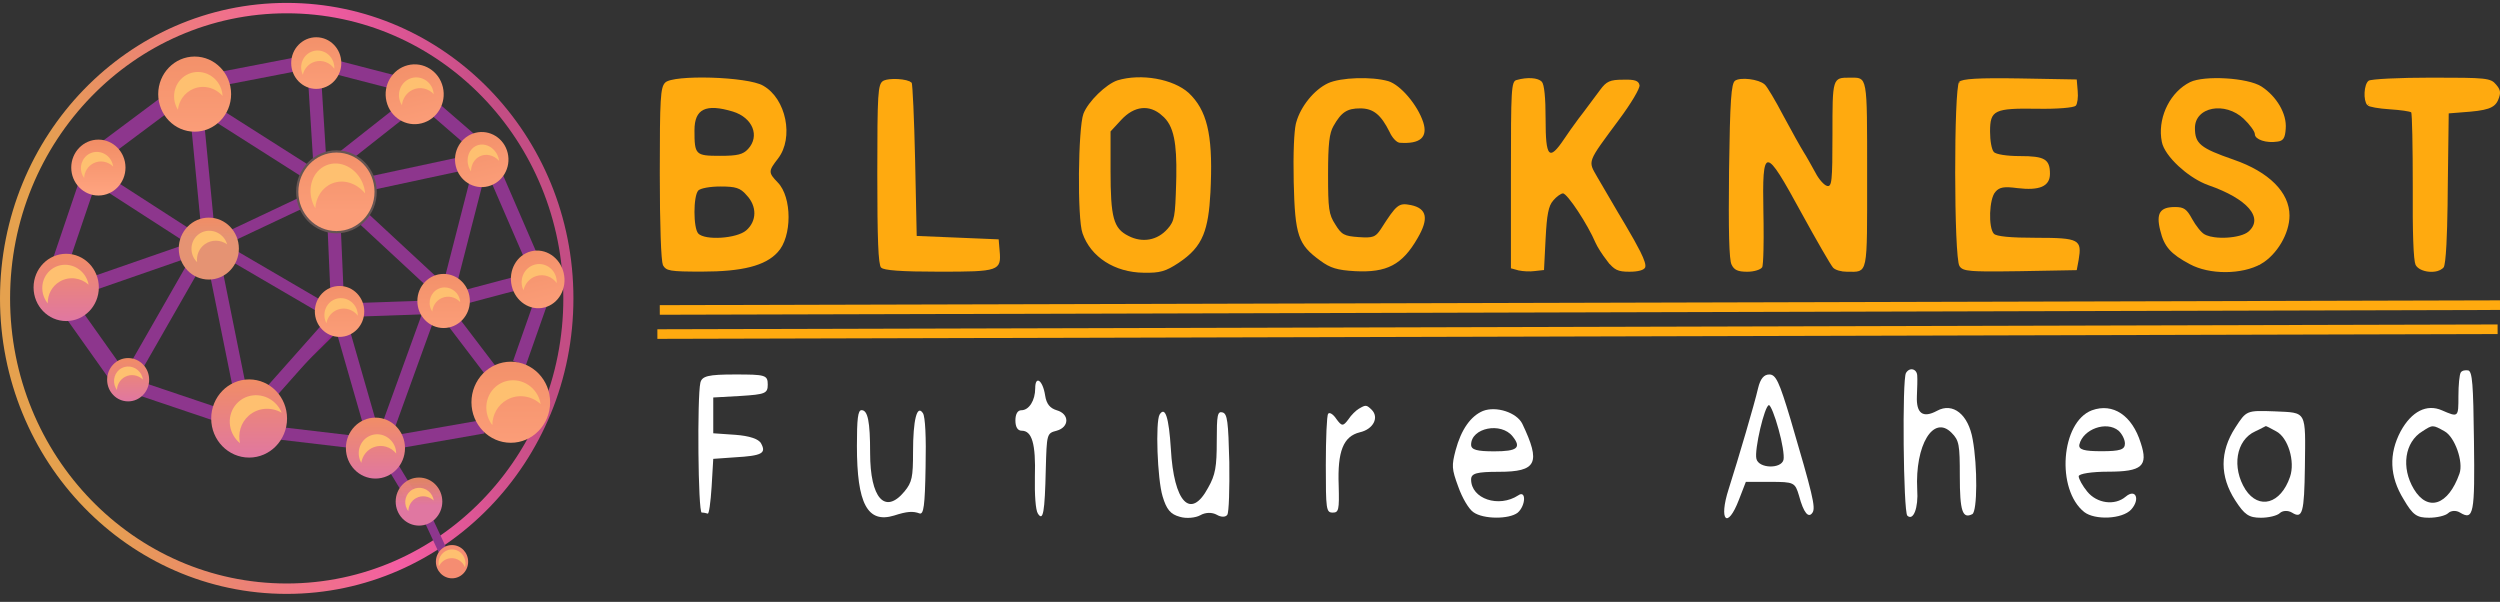 <svg width="162" height="39" viewBox="0 0 162 39" fill="none" xmlns="http://www.w3.org/2000/svg">
<rect x="0" y="0" width="162" height="39" fill="#333333" stroke="none"/>
<path d="M159.457 24.137C159.371 24.269 159.306 24.965 159.306 25.661C159.306 27.053 159.306 27.053 158.237 26.589C157.253 26.158 156.269 26.655 155.562 27.948C154.792 29.406 154.834 30.864 155.755 32.356C156.354 33.383 156.611 33.549 157.403 33.549C157.916 33.549 158.472 33.416 158.644 33.251C158.814 33.085 159.157 33.052 159.414 33.218C160.292 33.748 160.376 33.284 160.313 28.578C160.27 24.866 160.206 24.104 159.949 24.004C159.756 23.971 159.542 24.004 159.457 24.137ZM158.408 27.948C159.072 28.313 159.649 29.936 159.371 30.699C158.644 32.754 157.317 33.184 156.418 31.693C155.584 30.301 155.819 28.644 156.974 27.948C157.638 27.517 157.638 27.517 158.408 27.948Z" fill="white"/>
<path d="M37.158 19.336C37.158 29.911 28.84 38.484 18.579 38.484C8.318 38.484 0 29.911 0 19.336C0 8.76 8.318 0.188 18.579 0.188C28.84 0.188 37.158 8.76 37.158 19.336ZM0.654 19.336C0.654 29.539 8.679 37.81 18.579 37.81C28.478 37.81 36.504 29.539 36.504 19.336C36.504 9.133 28.478 0.862 18.579 0.862C8.679 0.862 0.654 9.133 0.654 19.336Z" fill="url(#paint0_linear_1567_587)"/>
<path d="M6.971 9.629L5.97 9.266L3.361 16.964L4.362 17.327L6.971 9.629Z" fill="#8D368D"/>
<path d="M13.213 7.756L12.361 7.844L13.092 15.388L13.945 15.3L13.213 7.756Z" fill="#8D368D"/>
<path d="M14.235 7.03L13.785 7.781L19.834 11.626L20.283 10.875L14.235 7.03Z" fill="#8D368D"/>
<path d="M6.802 11.291L6.347 12.039L11.804 15.559L12.258 14.81L6.802 11.291Z" fill="#8D368D"/>
<path d="M14.908 14.921L15.203 15.586L20.056 13.296L19.76 12.63L14.908 14.921Z" fill="#8D368D"/>
<path d="M20.292 10.447L21.146 10.391L20.803 4.902L19.949 4.958L20.292 10.447Z" fill="#8D368D"/>
<path d="M21.921 9.9L22.442 10.602L26.681 7.261L26.161 6.56L21.921 9.9Z" fill="#8D368D"/>
<path d="M23.432 11.546L23.609 12.422L29.997 11.05L29.82 10.174L23.432 11.546Z" fill="#8D368D"/>
<path d="M14.274 16.781L13.435 16.961L15.255 25.973L16.094 25.793L14.274 16.781Z" fill="#8D368D"/>
<path d="M15.272 16.221L14.908 16.883L21.6 20.791L21.964 20.13L15.272 16.221Z" fill="#8D368D"/>
<path d="M16.92 25.443L17.373 25.93L22.299 21.056L21.846 20.569L16.92 25.443Z" fill="#93278F"/>
<path d="M16.924 25.473L17.557 26.07L22.156 20.887L21.523 20.29L16.924 25.473Z" fill="#8D368D"/>
<path d="M21.996 19.672L22.025 20.555L28.129 20.343L28.1 19.461L21.996 19.672Z" fill="#8D368D"/>
<path d="M28.48 18.948L27.806 19.492L31.575 24.446L32.249 23.901L28.48 18.948Z" fill="#8D368D"/>
<path d="M27.985 19.356L28.198 20.211L34.114 18.644L33.901 17.789L27.985 19.356Z" fill="#8D368D"/>
<path d="M28.689 18.516L29.518 18.742L31.255 11.974L30.427 11.748L28.689 18.516Z" fill="#8D368D"/>
<path d="M23.944 13.922L23.371 14.578L27.912 18.789L28.485 18.132L23.944 13.922Z" fill="#8D368D"/>
<path d="M23.709 28.134L24.53 27.883L22.591 21.135L21.769 21.386L23.709 28.134Z" fill="#8D368D"/>
<path d="M24.751 27.496L25.554 27.805L28.121 20.712L27.318 20.404L24.751 27.496Z" fill="#8D368D"/>
<path d="M21.428 19.391L22.284 19.352L22.045 13.881L21.189 13.921L21.428 19.391Z" fill="#8D368D"/>
<path d="M5.256 18.179L5.53 19.016L12.443 16.615L12.17 15.778L5.256 18.179Z" fill="#8D368D"/>
<path d="M8.064 24.216L8.802 24.664L12.867 17.559L12.13 17.111L8.064 24.216Z" fill="#8D368D"/>
<path d="M19.163 4.623L19.006 3.742L13.376 4.831L13.533 5.711L19.163 4.623Z" fill="#8D368D"/>
<path d="M26.079 5.932L26.291 5.062L20.828 3.649L20.616 4.519L26.079 5.932Z" fill="#8D368D"/>
<path d="M30.756 9.882L31.315 9.195L27.001 5.462L26.442 6.148L30.756 9.882Z" fill="#8D368D"/>
<path d="M34.024 16.85L34.818 16.484L32.53 11.2L31.736 11.566L34.024 16.85Z" fill="#8D368D"/>
<path d="M33.248 23.39L34.065 23.695L35.471 19.699L34.654 19.393L33.248 23.39Z" fill="#8D368D"/>
<path d="M25.698 28.184L25.841 29.055L31.395 28.085L31.252 27.215L25.698 28.184Z" fill="#8D368D"/>
<path d="M24.921 30.026L25.521 29.641L27.149 32.334L26.55 32.719L24.921 30.026Z" fill="#8D368D"/>
<path d="M11.289 6.984L10.687 6.125L6.206 9.471L6.808 10.33L11.289 6.984Z" fill="#8D368D"/>
<path d="M5.155 19.922L4.264 20.594L7.833 25.625L8.724 24.954L5.155 19.922Z" fill="#8D368D"/>
<path d="M9.031 24.7L8.761 25.539L14.633 27.52L14.904 26.681L9.031 24.7Z" fill="#8D368D"/>
<path d="M17.917 27.642L17.753 28.445L23.258 29.094L23.422 28.291L17.917 27.642Z" fill="#8D368D"/>
<path d="M27.409 33.603L27.917 33.352L29.25 36.215L28.742 36.466L27.409 33.603Z" fill="#8D368D"/>
<path d="M4.289 20.804C5.457 20.804 6.404 19.828 6.404 18.625C6.404 17.421 5.457 16.445 4.289 16.445C3.121 16.445 2.175 17.421 2.175 18.625C2.175 19.828 3.121 20.804 4.289 20.804Z" fill="url(#paint1_linear_1567_587)"/>
<path d="M3.481 17.355C4.2 16.937 5.129 17.2 5.557 17.943C5.65 18.103 5.709 18.274 5.741 18.446C5.232 17.994 4.486 17.889 3.879 18.241C3.365 18.539 3.084 19.089 3.093 19.658C3.042 19.595 2.994 19.528 2.953 19.455C2.525 18.713 2.762 17.772 3.481 17.355Z" fill="#FEC070"/>
<path d="M33.099 28.692C34.507 28.692 35.648 27.516 35.648 26.065C35.648 24.614 34.507 23.438 33.099 23.438C31.691 23.438 30.55 24.614 30.55 26.065C30.55 27.516 31.691 28.692 33.099 28.692Z" fill="url(#paint2_linear_1567_587)"/>
<path d="M32.412 24.856C33.264 24.384 34.347 24.714 34.831 25.594C34.935 25.784 35 25.985 35.034 26.186C34.447 25.645 33.576 25.504 32.857 25.903C32.248 26.241 31.906 26.879 31.904 27.546C31.846 27.471 31.792 27.39 31.744 27.304C31.261 26.425 31.56 25.328 32.412 24.856Z" fill="#FEC070"/>
<path d="M16.144 29.651C17.501 29.651 18.601 28.517 18.601 27.119C18.601 25.72 17.501 24.586 16.144 24.586C14.787 24.586 13.686 25.72 13.686 27.119C13.686 28.517 14.787 29.651 16.144 29.651Z" fill="url(#paint3_linear_1567_587)"/>
<path d="M15.458 26.036C16.172 25.401 17.279 25.484 17.93 26.222C18.071 26.381 18.176 26.558 18.252 26.744C17.575 26.353 16.712 26.406 16.111 26.941C15.6 27.396 15.41 28.081 15.552 28.719C15.48 28.659 15.41 28.595 15.346 28.522C14.694 27.784 14.745 26.672 15.458 26.036Z" fill="#FEC070"/>
<path d="M8.303 26.009C9.055 26.009 9.665 25.381 9.665 24.606C9.665 23.831 9.055 23.203 8.303 23.203C7.551 23.203 6.942 23.831 6.942 24.606C6.942 25.381 7.551 26.009 8.303 26.009Z" fill="url(#paint4_linear_1567_587)"/>
<path d="M7.889 23.852C8.349 23.614 8.919 23.806 9.162 24.28C9.214 24.383 9.246 24.49 9.261 24.598C8.957 24.302 8.498 24.215 8.111 24.416C7.782 24.585 7.591 24.918 7.579 25.272C7.55 25.231 7.523 25.188 7.499 25.142C7.256 24.668 7.43 24.09 7.889 23.852Z" fill="#FEC070"/>
<path d="M6.375 12.67C7.345 12.67 8.132 11.859 8.132 10.858C8.132 9.858 7.345 9.047 6.375 9.047C5.404 9.047 4.617 9.858 4.617 10.858C4.617 11.859 5.404 12.67 6.375 12.67Z" fill="url(#paint5_linear_1567_587)"/>
<path d="M5.809 9.955C6.322 9.693 6.956 9.91 7.225 10.44C7.282 10.554 7.318 10.674 7.334 10.793C6.997 10.461 6.484 10.361 6.052 10.582C5.684 10.77 5.468 11.142 5.453 11.536C5.421 11.491 5.39 11.442 5.364 11.39C5.096 10.86 5.295 10.218 5.809 9.955Z" fill="#FEC070"/>
<path d="M22.003 21.831C22.887 21.831 23.604 21.092 23.604 20.181C23.604 19.27 22.887 18.531 22.003 18.531C21.119 18.531 20.402 19.27 20.402 20.181C20.402 21.092 21.119 21.831 22.003 21.831Z" fill="url(#paint6_linear_1567_587)"/>
<path d="M21.746 19.378C22.311 19.183 22.93 19.498 23.128 20.081C23.171 20.206 23.189 20.334 23.188 20.458C22.891 20.069 22.38 19.892 21.904 20.056C21.5 20.195 21.225 20.544 21.153 20.946C21.126 20.895 21.102 20.842 21.083 20.786C20.884 20.203 21.181 19.573 21.746 19.378Z" fill="#FEC070"/>
<path d="M28.746 21.256C29.685 21.256 30.447 20.471 30.447 19.503C30.447 18.535 29.685 17.75 28.746 17.75C27.806 17.75 27.045 18.535 27.045 19.503C27.045 20.471 27.806 21.256 28.746 21.256Z" fill="url(#paint7_linear_1567_587)"/>
<path d="M28.418 18.71C28.916 18.486 29.506 18.72 29.736 19.234C29.786 19.346 29.813 19.462 29.823 19.576C29.52 19.247 29.039 19.128 28.619 19.317C28.263 19.478 28.043 19.819 28.01 20.191C27.981 20.146 27.954 20.099 27.932 20.049C27.702 19.535 27.92 18.935 28.418 18.71Z" fill="#FEC070"/>
<path d="M15.479 16.109C15.479 17.218 14.607 18.116 13.531 18.116C12.456 18.116 11.584 17.218 11.584 16.109C11.584 15 12.456 14.102 13.531 14.102C14.607 14.102 15.479 15 15.479 16.109Z" fill="url(#paint8_linear_1567_587)"/>
<path d="M12.88 15.175C13.401 14.792 14.143 14.918 14.536 15.456C14.622 15.574 14.682 15.703 14.721 15.835C14.289 15.527 13.702 15.509 13.262 15.832C12.891 16.105 12.719 16.552 12.772 16.989C12.727 16.945 12.685 16.897 12.646 16.845C12.253 16.306 12.358 15.558 12.88 15.175Z" fill="#FEC070"/>
<path d="M20.493 5.76C21.39 5.76 22.116 5.011 22.116 4.087C22.116 3.163 21.39 2.414 20.493 2.414C19.597 2.414 18.87 3.163 18.87 4.087C18.87 5.011 19.597 5.76 20.493 5.76Z" fill="url(#paint9_linear_1567_587)"/>
<path d="M20.283 3.316C20.853 3.149 21.451 3.49 21.621 4.077C21.658 4.204 21.67 4.332 21.663 4.457C21.387 4.057 20.889 3.856 20.409 3.996C20.001 4.116 19.712 4.45 19.622 4.845C19.597 4.793 19.576 4.738 19.56 4.681C19.39 4.094 19.714 3.483 20.283 3.316Z" fill="#FEC070"/>
<path d="M27.319 7.991C28.328 7.736 28.945 6.686 28.698 5.646C28.45 4.606 27.431 3.97 26.422 4.226C25.414 4.481 24.796 5.53 25.044 6.57C25.291 7.61 26.31 8.246 27.319 7.991Z" fill="url(#paint10_linear_1567_587)"/>
<path d="M26.508 5.119C27.074 4.855 27.745 5.115 28.006 5.699C28.064 5.83 28.096 5.965 28.105 6.1C27.761 5.727 27.214 5.597 26.737 5.82C26.335 6.008 26.084 6.398 26.045 6.821C26.012 6.77 25.982 6.715 25.956 6.658C25.695 6.073 25.942 5.384 26.508 5.119Z" fill="#FEC070"/>
<path d="M31.629 12.073C32.558 11.838 33.127 10.871 32.899 9.914C32.671 8.957 31.733 8.371 30.804 8.606C29.875 8.841 29.307 9.807 29.535 10.765C29.762 11.722 30.7 12.308 31.629 12.073Z" fill="url(#paint11_linear_1567_587)"/>
<path d="M30.84 9.459C31.338 9.213 31.963 9.478 32.235 10.052C32.293 10.175 32.328 10.301 32.346 10.427C32.011 10.059 31.508 9.924 31.088 10.132C30.73 10.309 30.525 10.688 30.518 11.104C30.485 11.054 30.454 11.002 30.428 10.946C30.156 10.372 30.341 9.706 30.84 9.459Z" fill="#FEC070"/>
<path d="M35.277 19.925C36.206 19.69 36.765 18.685 36.525 17.68C36.286 16.675 35.339 16.051 34.41 16.285C33.481 16.52 32.922 17.526 33.161 18.531C33.401 19.536 34.348 20.16 35.277 19.925Z" fill="url(#paint12_linear_1567_587)"/>
<path d="M34.602 17.163C35.203 16.97 35.841 17.316 36.028 17.935C36.069 18.071 36.084 18.209 36.077 18.344C35.78 17.927 35.249 17.729 34.743 17.891C34.315 18.028 34.015 18.388 33.923 18.808C33.896 18.753 33.873 18.694 33.854 18.633C33.667 18.014 34.002 17.355 34.602 17.163Z" fill="#FEC070"/>
<path d="M12.614 8.533C13.918 8.533 14.976 7.443 14.976 6.098C14.976 4.754 13.918 3.664 12.614 3.664C11.309 3.664 10.252 4.754 10.252 6.098C10.252 7.443 11.309 8.533 12.614 8.533Z" fill="url(#paint13_linear_1567_587)"/>
<path d="M12.232 4.784C13.03 4.448 13.955 4.843 14.298 5.666C14.373 5.847 14.411 6.033 14.421 6.217C13.955 5.684 13.199 5.476 12.527 5.759C11.958 5.999 11.596 6.527 11.528 7.112C11.484 7.039 11.443 6.963 11.409 6.882C11.066 6.059 11.435 5.119 12.232 4.784Z" fill="#FEC070"/>
<path d="M21.802 9.812C23.207 9.813 24.342 10.986 24.342 12.429C24.342 13.872 23.207 15.046 21.802 15.046C20.396 15.046 19.26 13.873 19.26 12.429C19.26 10.986 20.396 9.812 21.802 9.812Z" fill="url(#paint14_linear_1567_587)" stroke="#665553" stroke-width="0.147"/>
<path d="M21.147 10.711C22.035 10.344 23.09 10.867 23.504 11.879C23.593 12.097 23.643 12.319 23.661 12.538C23.118 11.87 22.259 11.582 21.511 11.891C20.875 12.154 20.483 12.78 20.429 13.489C20.377 13.4 20.329 13.306 20.289 13.208C19.875 12.196 20.259 11.078 21.147 10.711Z" fill="#FEC070"/>
<path d="M24.329 31.011C25.387 31.011 26.244 30.127 26.244 29.037C26.244 27.946 25.387 27.062 24.329 27.062C23.271 27.062 22.414 27.946 22.414 29.037C22.414 30.127 23.271 31.011 24.329 31.011Z" fill="url(#paint15_linear_1567_587)"/>
<path d="M24.027 28.216C24.654 27.981 25.357 28.315 25.597 28.962C25.649 29.103 25.673 29.247 25.675 29.389C25.332 28.962 24.753 28.777 24.225 28.976C23.777 29.143 23.48 29.541 23.41 29.993C23.378 29.936 23.35 29.875 23.326 29.812C23.087 29.165 23.401 28.451 24.027 28.216Z" fill="#FEC070"/>
<path d="M27.151 34.059C27.985 34.059 28.662 33.362 28.662 32.502C28.662 31.642 27.985 30.945 27.151 30.945C26.317 30.945 25.64 31.642 25.64 32.502C25.64 33.362 26.317 34.059 27.151 34.059Z" fill="url(#paint16_linear_1567_587)"/>
<path d="M26.738 31.718C27.186 31.475 27.752 31.653 28.002 32.116C28.057 32.218 28.09 32.326 28.106 32.434C27.801 32.148 27.346 32.07 26.967 32.275C26.648 32.448 26.466 32.778 26.46 33.126C26.43 33.086 26.401 33.044 26.377 32.998C26.128 32.535 26.289 31.962 26.738 31.718Z" fill="#FEC070"/>
<path d="M29.291 37.475C29.868 37.475 30.336 36.992 30.336 36.398C30.336 35.803 29.868 35.32 29.291 35.32C28.714 35.32 28.246 35.803 28.246 36.398C28.246 36.992 28.714 37.475 29.291 37.475Z" fill="url(#paint17_linear_1567_587)"/>
<path d="M29.237 35.603C29.72 35.573 30.135 35.952 30.165 36.45C30.171 36.558 30.157 36.662 30.129 36.76C29.981 36.394 29.621 36.145 29.214 36.171C28.869 36.193 28.58 36.406 28.437 36.703C28.427 36.657 28.42 36.609 28.417 36.56C28.387 36.062 28.754 35.634 29.237 35.603Z" fill="#FEC070"/>
<path d="M45.492 17.506C48.087 17.506 49.558 17.129 50.324 16.28L50.326 16.278C50.772 15.807 51.005 14.942 51.005 14.064C51.005 13.186 50.771 12.334 50.327 11.885L50.326 11.884C50.173 11.725 50.053 11.595 49.972 11.477C49.889 11.357 49.841 11.241 49.843 11.112C49.844 10.986 49.894 10.861 49.977 10.722C50.06 10.584 50.183 10.421 50.34 10.218C50.84 9.573 50.972 8.631 50.792 7.742C50.612 6.853 50.123 6.037 49.408 5.635L49.407 5.634C49.293 5.566 49.117 5.501 48.89 5.443C48.665 5.384 48.395 5.333 48.095 5.29C47.495 5.202 46.782 5.147 46.084 5.126C45.385 5.106 44.705 5.12 44.17 5.172C43.902 5.198 43.673 5.233 43.498 5.278C43.41 5.3 43.337 5.324 43.281 5.349C43.224 5.375 43.189 5.399 43.171 5.419L43.168 5.421C43.044 5.547 42.955 5.763 42.907 6.59C42.858 7.409 42.848 8.795 42.848 11.223C42.848 12.922 42.869 14.344 42.905 15.374C42.923 15.889 42.944 16.305 42.969 16.608C42.981 16.76 42.994 16.883 43.008 16.974C43.022 17.069 43.035 17.122 43.043 17.141C43.09 17.226 43.135 17.282 43.2 17.327C43.268 17.373 43.369 17.411 43.536 17.439C43.874 17.495 44.447 17.506 45.492 17.506ZM46.656 10.192C46.259 10.192 45.95 10.188 45.712 10.156C45.475 10.124 45.293 10.062 45.164 9.933C45.035 9.804 44.974 9.622 44.943 9.385C44.911 9.148 44.908 8.839 44.908 8.443C44.908 7.737 45.094 7.252 45.547 7.032C45.986 6.819 46.641 6.875 47.52 7.14C48.185 7.345 48.651 7.76 48.845 8.243C49.04 8.73 48.955 9.276 48.543 9.721C48.368 9.91 48.183 10.031 47.894 10.101C47.611 10.171 47.227 10.192 46.656 10.192ZM46.736 15.496C46.408 15.517 46.083 15.507 45.811 15.461C45.544 15.416 45.307 15.333 45.177 15.193C45.123 15.134 45.083 15.048 45.05 14.953C45.018 14.855 44.991 14.739 44.97 14.611C44.928 14.355 44.908 14.046 44.908 13.739C44.908 13.432 44.928 13.124 44.97 12.868C44.991 12.74 45.018 12.623 45.05 12.526C45.083 12.431 45.123 12.344 45.177 12.286C45.229 12.23 45.314 12.187 45.406 12.154C45.502 12.12 45.621 12.091 45.753 12.067C46.018 12.019 46.345 11.991 46.676 11.991C47.176 11.991 47.512 12.012 47.775 12.097C48.045 12.184 48.232 12.335 48.442 12.574L48.441 12.575C48.802 12.954 48.982 13.4 48.977 13.834C48.971 14.27 48.779 14.687 48.413 15.002C48.244 15.147 47.984 15.26 47.693 15.341C47.4 15.423 47.064 15.475 46.736 15.496Z" fill="#FFAA0F" stroke="#FFAA0F" stroke-width="0.188"/>
<path d="M60.853 17.511C61.824 17.511 62.559 17.509 63.116 17.484C63.675 17.459 64.043 17.413 64.285 17.329C64.403 17.288 64.487 17.239 64.546 17.184C64.605 17.129 64.644 17.063 64.669 16.982C64.722 16.813 64.713 16.581 64.681 16.246H64.681L64.627 15.6L62.054 15.493L59.398 15.383L59.31 15.379L59.309 15.291L59.206 10.392C59.175 9.047 59.135 7.812 59.094 6.903C59.074 6.448 59.053 6.075 59.034 5.811C59.024 5.679 59.015 5.575 59.007 5.502C59.002 5.465 58.999 5.437 58.995 5.419L58.994 5.414C58.974 5.397 58.944 5.375 58.901 5.355C58.849 5.332 58.783 5.31 58.707 5.291C58.556 5.253 58.37 5.228 58.179 5.217C57.988 5.206 57.795 5.21 57.631 5.23C57.504 5.245 57.401 5.269 57.329 5.298L57.267 5.329C57.207 5.37 57.156 5.426 57.112 5.57C57.065 5.722 57.029 5.964 57.004 6.372C56.953 7.188 56.943 8.635 56.943 11.273C56.943 13.38 56.959 14.846 56.997 15.809C57.016 16.291 57.04 16.645 57.071 16.89C57.087 17.012 57.104 17.105 57.122 17.172C57.141 17.243 57.157 17.27 57.163 17.277C57.168 17.283 57.188 17.297 57.235 17.315C57.28 17.332 57.342 17.348 57.424 17.364C57.587 17.396 57.818 17.424 58.122 17.446C58.732 17.489 59.628 17.511 60.853 17.511Z" fill="#FFAA0F" stroke="#FFAA0F" stroke-width="0.188"/>
<path d="M74.111 17.579C74.639 17.59 74.986 17.568 75.301 17.478C75.616 17.388 75.908 17.229 76.325 16.954C77.101 16.432 77.581 15.932 77.883 15.191C78.149 14.537 78.28 13.69 78.343 12.461L78.366 11.911C78.488 8.671 78.098 7.164 76.965 6.091C76.482 5.656 75.73 5.341 74.904 5.194C74.079 5.048 73.191 5.07 72.442 5.296C72.095 5.411 71.633 5.74 71.215 6.148C70.798 6.555 70.441 7.024 70.295 7.402C70.256 7.504 70.218 7.686 70.184 7.935C70.15 8.182 70.121 8.488 70.097 8.834C70.048 9.526 70.018 10.374 70.01 11.225C70.003 12.076 70.017 12.928 70.055 13.626C70.073 13.974 70.098 14.283 70.128 14.534C70.159 14.787 70.195 14.973 70.234 15.081L70.235 15.083C70.751 16.582 72.263 17.557 74.111 17.579ZM75.732 14.888C75.049 15.672 74.023 15.856 73.087 15.374C72.835 15.249 72.627 15.107 72.461 14.912C72.295 14.717 72.175 14.475 72.088 14.156C71.916 13.524 71.87 12.574 71.87 11.054V8.479L71.895 8.453L72.589 7.702C73.019 7.238 73.493 6.969 73.974 6.917C74.456 6.864 74.932 7.03 75.357 7.409L75.356 7.41C75.763 7.747 76.022 8.208 76.167 8.916C76.295 9.534 76.337 10.345 76.319 11.434L76.307 11.917C76.276 12.973 76.251 13.583 76.175 13.991C76.137 14.198 76.085 14.357 76.012 14.498C75.975 14.569 75.934 14.634 75.888 14.698L75.732 14.888Z" fill="#FFAA0F" stroke="#FFAA0F" stroke-width="0.188"/>
<path d="M87.8 17.477C88.825 17.531 89.571 17.431 90.183 17.111C90.793 16.792 91.284 16.247 91.779 15.383C92.146 14.756 92.282 14.303 92.221 13.989C92.163 13.694 91.918 13.489 91.413 13.382C91.214 13.344 91.069 13.323 90.944 13.333C90.824 13.344 90.719 13.384 90.602 13.476C90.481 13.571 90.35 13.722 90.181 13.956C90.012 14.189 89.811 14.498 89.55 14.907L89.548 14.909L89.423 15.084C89.3 15.242 89.18 15.351 89.01 15.413C88.791 15.493 88.5 15.49 88.034 15.458C87.567 15.425 87.271 15.386 87.041 15.262C86.808 15.136 86.654 14.928 86.45 14.598C86.23 14.258 86.106 13.992 86.04 13.523C85.975 13.063 85.965 12.405 85.965 11.282C85.965 10.3 85.986 9.633 86.04 9.153C86.095 8.672 86.184 8.371 86.325 8.124C86.582 7.669 86.811 7.366 87.093 7.18C87.378 6.991 87.706 6.929 88.143 6.929C88.589 6.929 88.948 7.039 89.267 7.298C89.581 7.553 89.848 7.948 90.126 8.504L90.129 8.509C90.207 8.686 90.318 8.853 90.433 8.975C90.489 9.035 90.546 9.083 90.597 9.114C90.623 9.13 90.647 9.141 90.667 9.148L90.716 9.158H90.723C91.372 9.202 91.792 9.111 92.016 8.917C92.227 8.732 92.286 8.427 92.138 7.957C91.96 7.409 91.599 6.812 91.183 6.323C90.766 5.831 90.306 5.463 89.935 5.349C89.406 5.198 88.647 5.137 87.914 5.162C87.179 5.186 86.489 5.297 86.099 5.476C85.666 5.678 85.231 6.043 84.871 6.487C84.51 6.931 84.226 7.449 84.087 7.953L84.086 7.955L84.061 8.05C84.006 8.3 83.964 8.754 83.939 9.349C83.911 10.025 83.906 10.873 83.926 11.787C83.967 13.534 84.04 14.533 84.275 15.226C84.505 15.907 84.895 16.295 85.604 16.81L85.605 16.811C85.926 17.049 86.192 17.197 86.516 17.295C86.842 17.394 87.231 17.444 87.8 17.477Z" fill="#FFAA0F" stroke="#FFAA0F" stroke-width="0.188"/>
<path d="M105.588 17.514C105.869 17.514 106.1 17.487 106.265 17.44C106.347 17.417 106.409 17.39 106.453 17.361C106.495 17.334 106.513 17.31 106.52 17.292C106.535 17.245 106.534 17.152 106.483 16.989C106.434 16.829 106.343 16.616 106.204 16.337C105.994 15.918 105.678 15.355 105.236 14.607L104.752 13.794C104.323 13.066 103.73 12.05 103.423 11.521L103.422 11.52C103.274 11.257 103.146 11.055 103.081 10.866C103.013 10.665 103.013 10.476 103.105 10.235C103.194 10.001 103.37 9.714 103.652 9.313C103.934 8.91 104.329 8.383 104.859 7.667C105.235 7.162 105.57 6.662 105.806 6.266C105.923 6.067 106.015 5.896 106.075 5.764C106.105 5.697 106.126 5.643 106.138 5.6C106.143 5.58 106.148 5.564 106.148 5.552C106.149 5.543 106.149 5.538 106.149 5.536C106.137 5.477 106.116 5.434 106.086 5.4C106.056 5.367 106.012 5.337 105.941 5.313C105.796 5.264 105.56 5.246 105.183 5.258H105.18C104.752 5.258 104.499 5.286 104.304 5.373C104.112 5.459 103.966 5.608 103.764 5.881L102.661 7.36L102.659 7.362L102.357 7.756C102.034 8.189 101.668 8.708 101.438 9.054L101.437 9.055C101.193 9.419 100.989 9.686 100.82 9.838C100.737 9.913 100.652 9.969 100.567 9.987C100.472 10.008 100.387 9.978 100.321 9.908C100.26 9.844 100.218 9.748 100.187 9.633C100.154 9.515 100.13 9.367 100.111 9.19C100.075 8.834 100.061 8.347 100.061 7.723C100.061 7.029 100.04 6.47 99.999 6.064C99.979 5.861 99.954 5.698 99.925 5.577C99.894 5.45 99.863 5.384 99.84 5.359C99.743 5.254 99.538 5.18 99.254 5.161C98.976 5.142 98.639 5.179 98.301 5.275L98.298 5.276C98.266 5.285 98.244 5.296 98.224 5.314C98.205 5.333 98.182 5.367 98.16 5.43C98.114 5.562 98.079 5.793 98.055 6.208C98.006 7.035 98.002 8.549 98.002 11.341V17.315L98.42 17.429L98.421 17.428C98.674 17.491 99.152 17.514 99.447 17.471L99.45 17.47L99.962 17.413L100.061 15.463C100.102 14.68 100.147 14.144 100.224 13.759C100.299 13.372 100.406 13.129 100.573 12.936V12.935C100.69 12.797 100.824 12.676 100.945 12.589C101.006 12.545 101.065 12.509 101.118 12.484C101.17 12.459 101.226 12.439 101.278 12.439C101.32 12.439 101.36 12.456 101.391 12.474C101.423 12.493 101.457 12.52 101.492 12.55C101.561 12.612 101.641 12.698 101.728 12.803C101.902 13.012 102.112 13.302 102.327 13.629C102.758 14.282 103.22 15.092 103.488 15.717L103.489 15.718C103.586 15.949 103.906 16.448 104.211 16.844L104.211 16.843C104.445 17.14 104.608 17.302 104.796 17.394C104.986 17.486 105.211 17.514 105.588 17.514Z" fill="#FFAA0F" stroke="#FFAA0F" stroke-width="0.188"/>
<path d="M120.135 17.517C120.262 17.514 120.36 17.502 120.439 17.472C120.581 17.418 120.691 17.295 120.765 16.937C120.839 16.576 120.872 16.005 120.886 15.103C120.9 14.203 120.896 12.982 120.896 11.321C120.896 9.688 120.898 8.479 120.883 7.585C120.869 6.688 120.838 6.114 120.771 5.744C120.706 5.373 120.608 5.239 120.491 5.181C120.428 5.149 120.348 5.134 120.243 5.129C120.136 5.123 120.015 5.126 119.866 5.126C119.578 5.126 119.388 5.128 119.248 5.178C119.184 5.202 119.132 5.237 119.089 5.288C119.044 5.34 119.005 5.413 118.973 5.52C118.906 5.737 118.871 6.072 118.853 6.59C118.836 7.106 118.837 7.795 118.837 8.717C118.837 10.248 118.826 11.104 118.777 11.568C118.754 11.795 118.719 11.949 118.656 12.04C118.623 12.09 118.579 12.125 118.524 12.141C118.473 12.156 118.42 12.15 118.375 12.141L118.373 12.14C118.308 12.124 118.239 12.083 118.174 12.032C118.106 11.98 118.034 11.91 117.962 11.829C117.82 11.67 117.673 11.46 117.557 11.233C117.31 10.79 116.986 10.198 116.804 9.915C116.619 9.624 116.024 8.562 115.493 7.57L115.493 7.569C115.228 7.063 114.958 6.579 114.737 6.209C114.627 6.023 114.529 5.867 114.451 5.751C114.411 5.693 114.376 5.645 114.349 5.61C114.319 5.573 114.301 5.555 114.293 5.548L114.287 5.543C114.204 5.468 114.07 5.398 113.903 5.341C113.738 5.286 113.547 5.245 113.357 5.222C113.167 5.199 112.979 5.195 112.823 5.211C112.662 5.226 112.548 5.262 112.487 5.306L112.485 5.307C112.472 5.317 112.453 5.338 112.431 5.384C112.409 5.431 112.388 5.498 112.367 5.593C112.325 5.783 112.29 6.072 112.261 6.503C112.203 7.363 112.167 8.773 112.136 11.057C112.116 12.998 112.116 14.442 112.141 15.438C112.154 15.937 112.174 16.322 112.199 16.601C112.212 16.741 112.226 16.852 112.242 16.937C112.259 17.025 112.276 17.076 112.289 17.102L112.291 17.106C112.366 17.267 112.454 17.364 112.587 17.424C112.726 17.487 112.924 17.515 113.227 17.515C113.433 17.515 113.639 17.483 113.803 17.433C113.885 17.409 113.955 17.38 114.009 17.349C114.063 17.32 114.093 17.292 114.107 17.272C114.108 17.269 114.109 17.265 114.111 17.258C114.114 17.243 114.119 17.221 114.123 17.193C114.131 17.137 114.14 17.059 114.147 16.962C114.162 16.769 114.172 16.502 114.18 16.183C114.191 15.704 114.194 15.108 114.186 14.458L114.175 13.794C114.155 12.703 114.149 11.879 114.191 11.328C114.211 11.053 114.245 10.839 114.296 10.69C114.345 10.549 114.429 10.422 114.578 10.424C114.646 10.424 114.71 10.452 114.769 10.492C114.829 10.532 114.892 10.591 114.957 10.662C115.087 10.806 115.239 11.018 115.414 11.293C115.766 11.846 116.226 12.671 116.824 13.768C117.313 14.661 117.788 15.505 118.157 16.144C118.342 16.463 118.501 16.732 118.621 16.93C118.682 17.028 118.733 17.109 118.773 17.169C118.814 17.232 118.84 17.267 118.852 17.28C118.906 17.339 119.02 17.399 119.175 17.445C119.327 17.489 119.508 17.515 119.682 17.515C119.861 17.515 120.005 17.52 120.135 17.517Z" fill="#FFAA0F" stroke="#FFAA0F" stroke-width="0.188"/>
<path d="M129.797 17.491L130.895 17.478L134.494 17.413L134.603 16.829C134.659 16.496 134.687 16.254 134.66 16.075C134.648 15.987 134.622 15.918 134.583 15.861C134.544 15.804 134.489 15.755 134.409 15.713C134.246 15.626 133.986 15.572 133.583 15.541C133.183 15.51 132.654 15.503 131.958 15.503C131.12 15.503 130.468 15.481 130.004 15.437C129.772 15.414 129.584 15.386 129.443 15.352C129.372 15.335 129.31 15.315 129.259 15.293C129.21 15.271 129.164 15.244 129.132 15.208C129.074 15.146 129.029 15.06 128.995 14.964C128.959 14.867 128.932 14.753 128.912 14.63C128.871 14.384 128.857 14.092 128.867 13.801C128.878 13.509 128.913 13.215 128.971 12.963C129.029 12.718 129.113 12.5 129.231 12.37V12.369C129.378 12.199 129.541 12.099 129.778 12.059C130.007 12.021 130.306 12.04 130.725 12.095L130.724 12.095C131.445 12.183 131.956 12.152 132.281 12.011C132.441 11.941 132.555 11.846 132.629 11.726C132.704 11.605 132.743 11.452 132.743 11.261C132.743 10.794 132.656 10.554 132.416 10.413C132.289 10.338 132.111 10.285 131.859 10.253C131.609 10.22 131.294 10.208 130.896 10.208C130.464 10.208 130.07 10.18 129.766 10.132C129.614 10.108 129.481 10.079 129.376 10.045C129.275 10.012 129.185 9.971 129.132 9.913C129.083 9.86 129.044 9.78 129.013 9.692C128.982 9.601 128.955 9.491 128.932 9.369C128.887 9.126 128.862 8.828 128.862 8.525C128.862 8.178 128.878 7.895 128.952 7.672C129.028 7.441 129.168 7.276 129.4 7.164C129.626 7.055 129.939 6.998 130.363 6.97C130.788 6.941 131.337 6.942 132.042 6.953C132.672 6.964 133.257 6.947 133.697 6.911C133.918 6.894 134.1 6.871 134.234 6.846C134.301 6.833 134.353 6.819 134.392 6.806C134.429 6.794 134.442 6.785 134.443 6.784C134.454 6.772 134.472 6.741 134.49 6.681C134.507 6.625 134.522 6.553 134.534 6.469C134.556 6.303 134.561 6.1 134.542 5.909L134.541 5.907L134.486 5.242L130.895 5.177C129.547 5.155 128.61 5.16 127.988 5.196C127.677 5.214 127.448 5.239 127.287 5.271C127.206 5.287 127.146 5.305 127.101 5.323C127.055 5.341 127.033 5.358 127.023 5.368C127.027 5.363 127.021 5.367 127.012 5.398C127.003 5.425 126.994 5.462 126.985 5.511C126.967 5.608 126.95 5.744 126.934 5.912C126.901 6.248 126.874 6.709 126.852 7.256C126.809 8.35 126.789 9.779 126.79 11.214C126.791 12.649 126.815 14.088 126.861 15.2C126.884 15.757 126.914 16.231 126.948 16.582C126.964 16.757 126.983 16.9 127.002 17.007C127.012 17.06 127.022 17.102 127.031 17.134C127.041 17.168 127.049 17.183 127.052 17.187L127.054 17.19C127.1 17.263 127.155 17.318 127.259 17.361C127.368 17.406 127.533 17.44 127.801 17.462C128.205 17.494 128.823 17.499 129.797 17.491Z" fill="#FFAA0F" stroke="#FFAA0F" stroke-width="0.188"/>
<path d="M144.221 17.538C145.05 17.535 145.871 17.361 146.476 17.018V17.019C146.97 16.73 147.418 16.252 147.744 15.7C148.069 15.148 148.266 14.531 148.266 13.967C148.266 12.529 146.991 11.227 144.714 10.437C143.635 10.063 142.99 9.799 142.617 9.494C142.427 9.339 142.305 9.171 142.232 8.972C142.16 8.775 142.138 8.554 142.138 8.296C142.138 7.556 142.668 7.09 143.338 6.962C144.007 6.835 144.829 7.038 145.463 7.632L145.463 7.633C145.661 7.823 145.844 8.031 145.977 8.216C146.044 8.308 146.1 8.395 146.14 8.473C146.178 8.548 146.208 8.625 146.208 8.693C146.208 8.745 146.235 8.802 146.304 8.862C146.373 8.922 146.477 8.977 146.608 9.02C146.869 9.107 147.217 9.138 147.549 9.085H147.553C147.734 9.065 147.83 9.016 147.892 8.922C147.961 8.818 148.001 8.643 148.021 8.334V8.332C148.099 7.406 147.452 6.311 146.492 5.684C146.28 5.549 145.95 5.434 145.551 5.347C145.153 5.26 144.695 5.201 144.237 5.174C143.777 5.147 143.318 5.15 142.918 5.189C142.516 5.227 142.181 5.299 141.966 5.402C140.741 6.005 139.981 7.516 140.136 8.906L140.18 9.182C140.222 9.396 140.344 9.645 140.53 9.91C140.716 10.173 140.961 10.446 141.242 10.706C141.734 11.161 142.33 11.572 142.9 11.819L143.142 11.914C144.414 12.357 145.331 12.893 145.804 13.442C146.041 13.717 146.174 14.003 146.172 14.287C146.17 14.574 146.032 14.841 145.767 15.074L145.766 15.075C145.623 15.199 145.406 15.293 145.16 15.361C144.911 15.429 144.625 15.473 144.335 15.491C144.045 15.51 143.749 15.502 143.484 15.466C143.285 15.439 143.099 15.395 142.943 15.332L142.801 15.263C142.681 15.198 142.532 15.046 142.389 14.866C142.242 14.683 142.091 14.458 141.966 14.233C141.793 13.913 141.668 13.738 141.527 13.638C141.391 13.542 141.226 13.509 140.946 13.509C140.46 13.509 140.195 13.609 140.07 13.805C140.006 13.905 139.971 14.041 139.971 14.225C139.971 14.409 140.005 14.637 140.076 14.914L140.077 14.916C140.197 15.425 140.36 15.79 140.64 16.108C140.923 16.429 141.33 16.709 141.95 17.038C142.566 17.371 143.392 17.541 144.221 17.538Z" fill="#FFAA0F" stroke="#FFAA0F" stroke-width="0.188"/>
<path d="M156.441 12.071C156.431 13.559 156.442 14.761 156.472 15.625C156.487 16.056 156.508 16.403 156.533 16.659C156.545 16.786 156.559 16.891 156.574 16.971C156.589 17.051 156.604 17.099 156.615 17.123C156.669 17.226 156.774 17.316 156.916 17.385C157.059 17.454 157.232 17.499 157.41 17.515C157.588 17.53 157.769 17.517 157.923 17.474C158.038 17.441 158.137 17.392 158.211 17.33L158.276 17.262C158.276 17.261 158.276 17.26 158.277 17.258C158.28 17.252 158.283 17.244 158.287 17.234C158.294 17.213 158.301 17.186 158.309 17.15C158.325 17.079 158.34 16.983 158.355 16.86C158.385 16.615 158.412 16.273 158.435 15.838C158.469 15.185 158.494 14.329 158.51 13.285L158.521 12.179L158.583 7.347L158.584 7.261L158.669 7.254L159.486 7.189L159.487 7.188C160.326 7.132 160.855 7.067 161.202 6.95C161.374 6.892 161.496 6.823 161.587 6.74C161.678 6.658 161.744 6.558 161.797 6.43C161.887 6.212 161.919 6.071 161.903 5.949C161.886 5.827 161.819 5.706 161.669 5.534L161.668 5.532C161.586 5.433 161.513 5.365 161.399 5.312C161.283 5.258 161.116 5.217 160.842 5.188C160.291 5.131 159.343 5.125 157.573 5.125C156.533 5.125 155.553 5.147 154.815 5.183C154.445 5.201 154.137 5.222 153.912 5.246C153.799 5.257 153.709 5.27 153.642 5.282C153.609 5.288 153.584 5.294 153.564 5.299C153.551 5.303 153.544 5.307 153.542 5.308C153.49 5.346 153.437 5.429 153.395 5.557C153.354 5.683 153.328 5.837 153.319 5.996C153.31 6.155 153.319 6.315 153.347 6.452C153.376 6.592 153.421 6.696 153.475 6.755C153.474 6.754 153.477 6.756 153.483 6.76C153.489 6.764 153.498 6.769 153.509 6.775C153.533 6.786 153.565 6.798 153.606 6.811C153.687 6.835 153.796 6.86 153.925 6.883C154.184 6.929 154.518 6.967 154.863 6.989C155.212 7.011 155.541 7.044 155.794 7.081C155.92 7.099 156.029 7.118 156.113 7.137C156.155 7.147 156.191 7.157 156.221 7.167C156.248 7.176 156.281 7.19 156.304 7.209L156.315 7.218L156.323 7.228C156.334 7.244 156.339 7.262 156.342 7.271C156.346 7.281 156.347 7.294 156.349 7.306C156.353 7.33 156.357 7.362 156.361 7.399C156.368 7.473 156.375 7.576 156.381 7.702C156.394 7.957 156.404 8.314 156.413 8.747C156.431 9.614 156.441 10.79 156.441 12.07V12.071Z" fill="#FFAA0F" stroke="#FFAA0F" stroke-width="0.188"/>
<path d="M123.509 24.167C123.252 24.532 123.337 33.149 123.594 33.414C123.979 33.779 124.321 32.917 124.236 31.724C124.087 28.84 125.284 26.852 126.461 28.045C126.954 28.542 126.996 28.807 126.996 30.862C126.996 33.116 127.167 33.646 127.809 33.315C128.13 33.116 128.151 30.232 127.831 28.476C127.552 26.852 126.547 26.056 125.52 26.62C124.6 27.117 124.171 26.786 124.214 25.692C124.236 25.162 124.257 24.565 124.236 24.333C124.214 23.902 123.744 23.77 123.509 24.167Z" fill="white"/>
<path d="M45.385 24.796C45.171 25.691 45.235 33.214 45.47 33.214C45.599 33.214 45.748 33.247 45.855 33.28C45.941 33.346 46.048 32.551 46.112 31.557L46.219 29.734L47.61 29.635C49.386 29.535 49.664 29.369 49.322 28.74C49.172 28.442 48.552 28.243 47.653 28.176L46.219 28.077V26.917V25.757L47.995 25.657C49.579 25.558 49.75 25.492 49.75 24.928C49.75 24.299 49.6 24.266 47.632 24.266C45.898 24.266 45.492 24.365 45.385 24.796Z" fill="white"/>
<path d="M113.922 25.16C113.687 26.188 112.66 29.668 112.018 31.689C111.355 33.744 111.932 34.341 112.682 32.385L113.131 31.225H114.714C116.254 31.225 116.319 31.259 116.576 32.12C116.875 33.247 117.197 33.612 117.453 33.214C117.667 32.883 117.453 32.021 116.02 27.149C115.292 24.73 115.077 24.266 114.65 24.266C114.308 24.266 114.072 24.531 113.922 25.16ZM115.249 27.812C115.485 28.64 115.634 29.535 115.57 29.8C115.42 30.397 113.965 30.364 113.816 29.734C113.666 29.171 114.351 26.254 114.628 26.254C114.735 26.254 115.014 26.95 115.249 27.812Z" fill="white"/>
<path d="M67.082 25.159C67.082 25.955 66.676 26.584 66.183 26.584C65.948 26.584 65.798 26.817 65.798 27.247C65.798 27.678 65.948 27.91 66.205 27.91C66.868 27.91 67.125 28.739 67.061 30.893C67.039 32.053 67.104 33.047 67.254 33.279C67.596 33.809 67.703 33.213 67.767 30.396C67.831 28.109 67.831 28.076 68.473 27.91C69.308 27.678 69.308 26.817 68.473 26.584C68.045 26.452 67.81 26.187 67.724 25.623C67.574 24.629 67.082 24.298 67.082 25.159Z" fill="white"/>
<path d="M88.052 26.488C87.881 26.587 87.56 26.886 87.368 27.184C87.025 27.648 86.94 27.615 86.597 27.151C86.383 26.82 86.126 26.687 86.062 26.82C85.977 26.919 85.913 28.41 85.913 30.134C85.913 33.017 85.934 33.216 86.362 33.216C86.747 33.216 86.79 33.05 86.747 31.459C86.662 29.239 87.047 28.278 88.116 28.013C88.994 27.814 89.379 27.052 88.887 26.554C88.544 26.223 88.502 26.223 88.052 26.488Z" fill="white"/>
<path d="M96.097 26.629C95.306 26.96 94.686 27.822 94.322 29.181C94.065 30.175 94.065 30.374 94.493 31.534C94.75 32.263 95.178 32.992 95.477 33.191C96.119 33.655 97.788 33.655 98.344 33.224C98.879 32.76 98.901 31.733 98.387 32.097C97.125 32.926 95.328 32.329 95.328 31.07C95.328 30.672 95.691 30.573 97.125 30.573C99.585 30.573 99.864 30.009 98.644 27.457C98.281 26.728 96.954 26.298 96.097 26.629ZM98.024 28.286C98.601 29.015 98.323 29.247 96.825 29.247C95.713 29.247 95.328 29.148 95.328 28.816C95.328 27.723 97.274 27.325 98.024 28.286Z" fill="white"/>
<path d="M135.554 26.588C133.543 27.35 133.222 31.725 135.062 33.183C135.747 33.713 137.523 33.647 138.101 33.017C138.7 32.354 138.4 31.625 137.738 32.189C137.031 32.785 135.876 32.619 135.255 31.857C134.955 31.493 134.699 31.029 134.699 30.863C134.699 30.697 135.554 30.565 136.603 30.565C138.808 30.565 139.214 30.2 138.722 28.709C138.165 26.919 136.924 26.09 135.554 26.588ZM137.288 27.913C137.502 28.112 137.695 28.477 137.695 28.742C137.695 29.14 137.373 29.239 136.175 29.239C135.062 29.239 134.677 29.14 134.742 28.808C134.977 27.814 136.496 27.25 137.288 27.913Z" fill="white"/>
<path d="M55.528 28.898C55.528 32.643 56.212 33.936 57.946 33.405C58.759 33.14 59.165 33.107 59.593 33.273C59.85 33.339 59.936 32.809 59.978 30.257C60.021 28.335 59.957 27.009 59.807 26.777C59.422 26.18 59.165 27.208 59.165 29.296C59.165 30.92 59.101 31.251 58.609 31.848C57.346 33.372 56.384 32.279 56.384 29.362C56.384 27.307 56.234 26.578 55.827 26.578C55.592 26.578 55.528 27.142 55.528 28.898Z" fill="white"/>
<path d="M75.144 26.86C74.866 27.324 74.994 31.036 75.336 32.163C75.593 33.024 75.85 33.323 76.449 33.488C76.877 33.621 77.476 33.555 77.776 33.389C78.118 33.19 78.546 33.19 78.846 33.356C79.124 33.522 79.423 33.522 79.53 33.356C79.637 33.19 79.68 31.666 79.659 29.942C79.594 27.291 79.53 26.827 79.231 26.727C78.888 26.628 78.846 26.893 78.846 28.583C78.846 30.24 78.76 30.771 78.289 31.599C77.155 33.72 76.064 32.56 75.871 29.081C75.743 27.059 75.508 26.297 75.144 26.86Z" fill="white"/>
<path d="M144.842 27.717C143.837 29.274 143.837 30.865 144.842 32.423C145.442 33.351 145.719 33.55 146.511 33.55C147.003 33.55 147.56 33.417 147.731 33.251C147.902 33.086 148.245 33.053 148.522 33.218C149.207 33.649 149.314 33.218 149.357 30.269C149.4 26.557 149.507 26.756 147.41 26.656C145.57 26.59 145.57 26.59 144.842 27.717ZM147.495 27.949C148.266 28.346 148.737 29.904 148.394 30.898C147.795 32.655 146.383 33.053 145.506 31.727C144.607 30.302 144.885 28.512 146.147 27.949C146.511 27.783 146.789 27.617 146.81 27.617C146.832 27.584 147.132 27.75 147.495 27.949Z" fill="white"/>
<path d="M42.754 20.085L162 19.773" stroke="#FFAA0F" stroke-width="0.622"/>
<path d="M42.598 21.647L161.845 21.336" stroke="#FFAA0F" stroke-width="0.622"/>
<defs>
<linearGradient id="paint0_linear_1567_587" x1="38.014" y1="6.77" x2="-3.785" y2="13.581" gradientUnits="userSpaceOnUse">
<stop offset="0.132" stop-color="#C34D84"/>
<stop offset="0.395" stop-color="#F45DA3"/>
<stop offset="0.841" stop-color="#E5A14E"/>
</linearGradient>
<linearGradient id="paint1_linear_1567_587" x1="4.289" y1="16.445" x2="4.289" y2="20.804" gradientUnits="userSpaceOnUse">
<stop stop-color="#F18D65"/>
<stop offset="1" stop-color="#E077A1"/>
</linearGradient>
<linearGradient id="paint2_linear_1567_587" x1="33.099" y1="23.438" x2="33.099" y2="28.692" gradientUnits="userSpaceOnUse">
<stop stop-color="#F3916A"/>
<stop offset="1" stop-color="#FB9D78"/>
</linearGradient>
<linearGradient id="paint3_linear_1567_587" x1="16.144" y1="24.586" x2="16.144" y2="29.651" gradientUnits="userSpaceOnUse">
<stop stop-color="#F18D65"/>
<stop offset="1" stop-color="#E077A1"/>
</linearGradient>
<linearGradient id="paint4_linear_1567_587" x1="8.303" y1="23.203" x2="8.303" y2="26.009" gradientUnits="userSpaceOnUse">
<stop stop-color="#F18D65"/>
<stop offset="1" stop-color="#E077A1"/>
</linearGradient>
<linearGradient id="paint5_linear_1567_587" x1="6.375" y1="9.047" x2="6.375" y2="12.67" gradientUnits="userSpaceOnUse">
<stop stop-color="#F18D65"/>
<stop offset="1" stop-color="#FFA480"/>
</linearGradient>
<linearGradient id="paint6_linear_1567_587" x1="22.003" y1="18.531" x2="22.003" y2="21.831" gradientUnits="userSpaceOnUse">
<stop stop-color="#F3916A"/>
<stop offset="1" stop-color="#FB9D78"/>
</linearGradient>
<linearGradient id="paint7_linear_1567_587" x1="28.746" y1="17.75" x2="28.746" y2="21.256" gradientUnits="userSpaceOnUse">
<stop stop-color="#F3916A"/>
<stop offset="1" stop-color="#FB9D78"/>
</linearGradient>
<linearGradient id="paint8_linear_1567_587" x1="13.531" y1="14.102" x2="13.531" y2="18.116" gradientUnits="userSpaceOnUse">
<stop stop-color="#F18D65"/>
<stop offset="0.327" stop-color="#E59373"/>
</linearGradient>
<linearGradient id="paint9_linear_1567_587" x1="20.493" y1="2.414" x2="20.493" y2="5.76" gradientUnits="userSpaceOnUse">
<stop stop-color="#F3916A"/>
<stop offset="1" stop-color="#FB9D78"/>
</linearGradient>
<linearGradient id="paint10_linear_1567_587" x1="26.422" y1="4.226" x2="27.372" y2="7.978" gradientUnits="userSpaceOnUse">
<stop stop-color="#F3916A"/>
<stop offset="1" stop-color="#FB9D78"/>
</linearGradient>
<linearGradient id="paint11_linear_1567_587" x1="30.804" y1="8.606" x2="31.678" y2="12.061" gradientUnits="userSpaceOnUse">
<stop stop-color="#F3916A"/>
<stop offset="1" stop-color="#FB9D78"/>
</linearGradient>
<linearGradient id="paint12_linear_1567_587" x1="34.41" y1="16.285" x2="35.327" y2="19.913" gradientUnits="userSpaceOnUse">
<stop stop-color="#F3916A"/>
<stop offset="1" stop-color="#FB9D78"/>
</linearGradient>
<linearGradient id="paint13_linear_1567_587" x1="12.614" y1="3.664" x2="12.614" y2="8.533" gradientUnits="userSpaceOnUse">
<stop stop-color="#F3916A"/>
<stop offset="1" stop-color="#FB9D78"/>
</linearGradient>
<linearGradient id="paint14_linear_1567_587" x1="21.801" y1="9.886" x2="21.801" y2="14.973" gradientUnits="userSpaceOnUse">
<stop offset="0.043" stop-color="#F3916A"/>
<stop offset="0.745" stop-color="#FB9D78"/>
</linearGradient>
<linearGradient id="paint15_linear_1567_587" x1="24.329" y1="27.062" x2="24.329" y2="31.011" gradientUnits="userSpaceOnUse">
<stop stop-color="#F18D65"/>
<stop offset="1" stop-color="#E077A1"/>
</linearGradient>
<linearGradient id="paint16_linear_1567_587" x1="27.151" y1="30.945" x2="27.151" y2="34.059" gradientUnits="userSpaceOnUse">
<stop stop-color="#F18D65" stop-opacity="0.91"/>
<stop offset="0.577" stop-color="#E077A1"/>
</linearGradient>
<linearGradient id="paint17_linear_1567_587" x1="29.291" y1="35.32" x2="29.291" y2="37.475" gradientUnits="userSpaceOnUse">
<stop stop-color="#F58D72"/>
<stop offset="1" stop-color="#F58D72"/>
</linearGradient>
</defs>
</svg>

